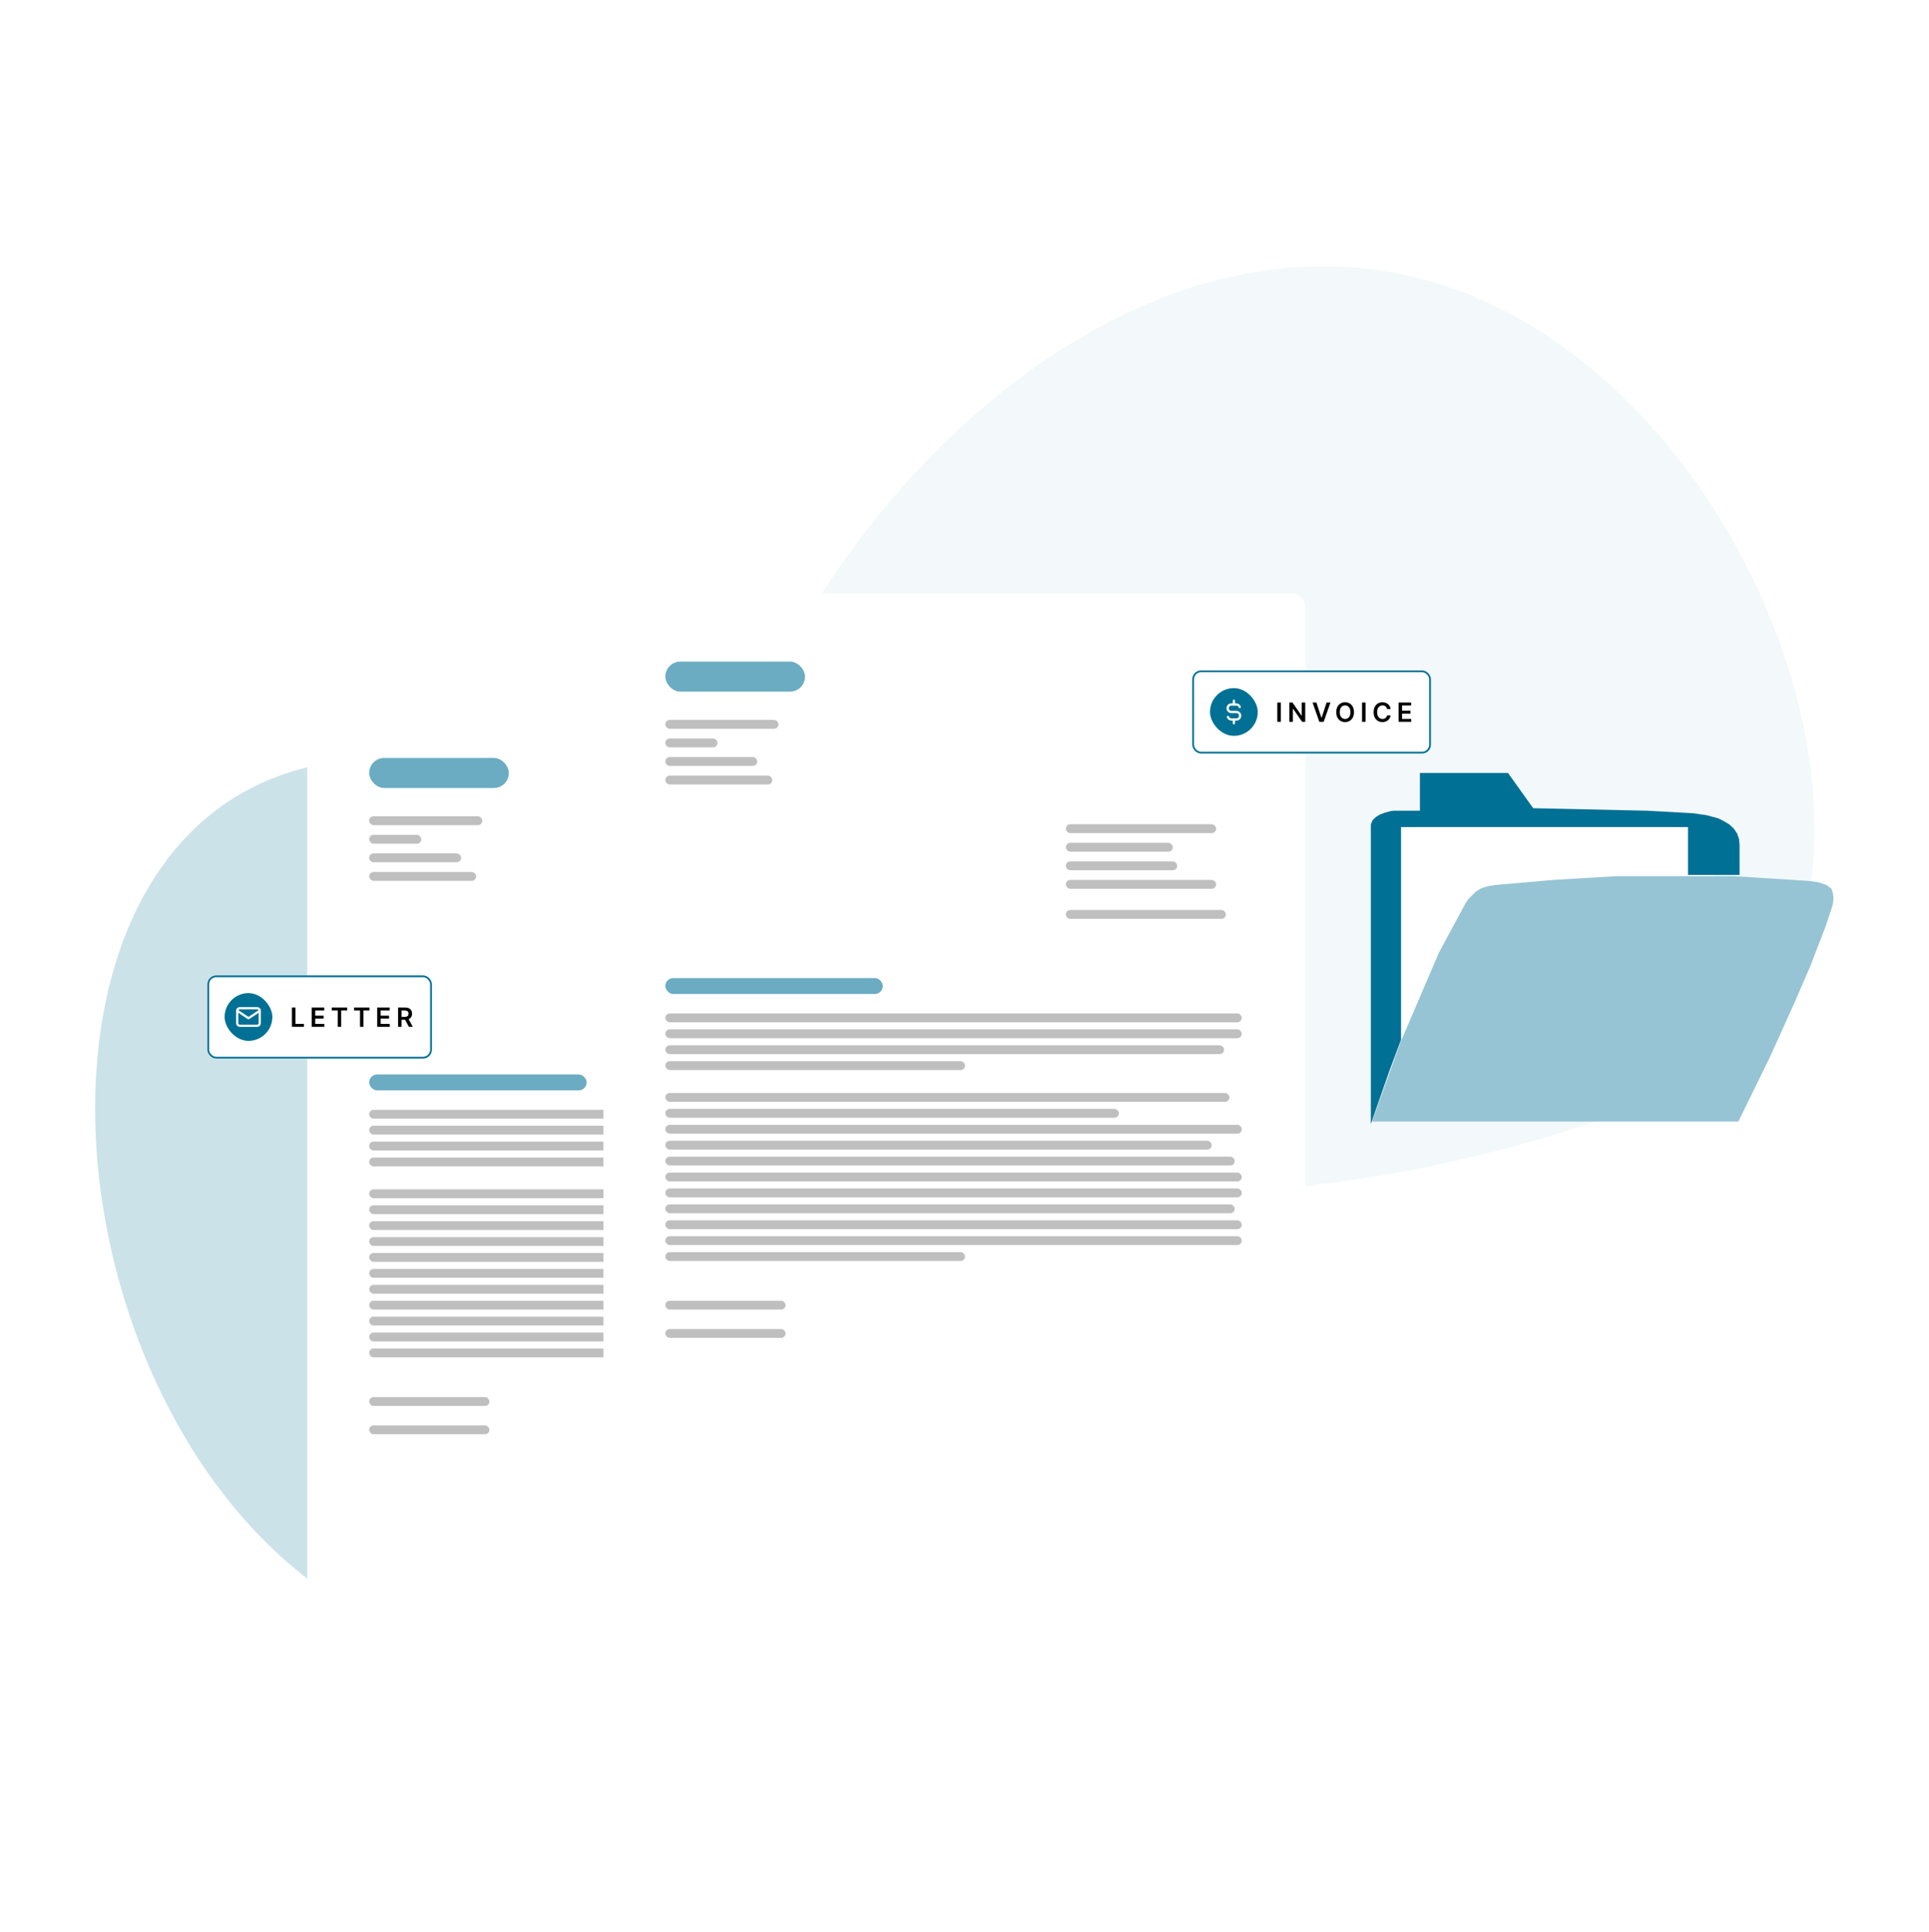 <svg width="588" height="589" viewBox="0 0 588 589" fill="none" xmlns="http://www.w3.org/2000/svg">
<path opacity="0.05" d="M224.121 305.758C190.764 234.304 299.465 67.54 418.065 82.092C536.666 96.644 606.508 295.439 501.972 336.154C397.437 376.87 257.489 377.213 224.121 305.758Z" fill="#007095"/>
<path opacity="0.2" d="M365.294 325.449C381.448 402.616 237.522 540.133 125.407 498.92C13.292 457.707 -9.303 248.106 101.762 232.372C212.828 216.638 349.14 248.238 365.294 325.449Z" fill="#007095"/>
<g filter="url(#filter0_dddd_5299_114685)">
<rect x="93.662" y="161.521" width="213.976" height="302.638" rx="4.042" fill="white"/>
<rect x="112.528" y="182.27" width="42.58" height="9.163" rx="4.581" fill="#6BACC2"/>
<rect x="112.528" y="200.057" width="34.495" height="2.695" rx="1.347" fill="#BFBFBF"/>
<rect x="112.528" y="205.717" width="15.9" height="2.695" rx="1.347" fill="#BFBFBF"/>
<rect x="112.528" y="211.375" width="28.027" height="2.695" rx="1.347" fill="#BFBFBF"/>
<rect x="112.528" y="217.035" width="32.608" height="2.695" rx="1.347" fill="#BFBFBF"/>
<rect x="234.607" y="231.857" width="45.813" height="2.695" rx="1.347" fill="#BFBFBF"/>
<rect x="234.607" y="237.516" width="32.608" height="2.695" rx="1.347" fill="#BFBFBF"/>
<rect x="234.607" y="243.176" width="33.956" height="2.695" rx="1.347" fill="#BFBFBF"/>
<rect x="234.607" y="248.836" width="45.813" height="2.695" rx="1.347" fill="#BFBFBF"/>
<rect x="234.607" y="257.998" width="48.778" height="2.695" rx="1.347" fill="#BFBFBF"/>
<rect x="112.528" y="278.748" width="66.295" height="4.851" rx="2.425" fill="#6BACC2"/>
<rect x="112.528" y="289.527" width="175.708" height="2.695" rx="1.347" fill="#BFBFBF"/>
<rect x="112.528" y="294.379" width="175.708" height="2.695" rx="1.347" fill="#BFBFBF"/>
<rect x="112.528" y="299.229" width="170.318" height="2.695" rx="1.347" fill="#BFBFBF"/>
<rect x="112.528" y="304.08" width="91.358" height="2.695" rx="1.347" fill="#BFBFBF"/>
<rect x="112.528" y="313.781" width="171.935" height="2.695" rx="1.347" fill="#BFBFBF"/>
<rect x="112.528" y="318.633" width="138.249" height="2.695" rx="1.347" fill="#BFBFBF"/>
<rect x="112.528" y="323.482" width="175.708" height="2.695" rx="1.347" fill="#BFBFBF"/>
<rect x="112.528" y="328.334" width="166.545" height="2.695" rx="1.347" fill="#BFBFBF"/>
<rect x="112.528" y="333.186" width="173.552" height="2.695" rx="1.347" fill="#BFBFBF"/>
<rect x="112.528" y="338.035" width="175.708" height="2.695" rx="1.347" fill="#BFBFBF"/>
<rect x="112.528" y="342.887" width="175.708" height="2.695" rx="1.347" fill="#BFBFBF"/>
<rect x="112.528" y="347.738" width="173.552" height="2.695" rx="1.347" fill="#BFBFBF"/>
<rect x="112.528" y="352.588" width="175.708" height="2.695" rx="1.347" fill="#BFBFBF"/>
<rect x="112.528" y="357.439" width="175.708" height="2.695" rx="1.347" fill="#BFBFBF"/>
<rect x="112.528" y="362.289" width="91.358" height="2.695" rx="1.347" fill="#BFBFBF"/>
<rect x="112.528" y="377.113" width="36.651" height="2.695" rx="1.347" fill="#BFBFBF"/>
<rect x="112.528" y="385.736" width="36.651" height="2.695" rx="1.347" fill="#BFBFBF"/>
</g>
<g filter="url(#filter1_dddd_5299_114685)">
<rect x="183.942" y="132.146" width="213.976" height="302.638" rx="4.042" fill="white"/>
<rect x="202.806" y="152.895" width="42.58" height="9.163" rx="4.581" fill="#6BACC2"/>
<rect x="202.806" y="170.682" width="34.495" height="2.695" rx="1.347" fill="#BFBFBF"/>
<rect x="202.806" y="176.342" width="15.9" height="2.695" rx="1.347" fill="#BFBFBF"/>
<rect x="202.806" y="182" width="28.027" height="2.695" rx="1.347" fill="#BFBFBF"/>
<rect x="202.806" y="187.66" width="32.608" height="2.695" rx="1.347" fill="#BFBFBF"/>
<rect x="324.885" y="202.484" width="45.813" height="2.695" rx="1.347" fill="#BFBFBF"/>
<rect x="324.885" y="208.143" width="32.608" height="2.695" rx="1.347" fill="#BFBFBF"/>
<rect x="324.885" y="213.803" width="33.956" height="2.695" rx="1.347" fill="#BFBFBF"/>
<rect x="324.885" y="219.463" width="45.813" height="2.695" rx="1.347" fill="#BFBFBF"/>
<rect x="324.885" y="228.623" width="48.778" height="2.695" rx="1.347" fill="#BFBFBF"/>
<rect x="202.806" y="249.375" width="66.295" height="4.851" rx="2.425" fill="#6BACC2"/>
<rect x="202.806" y="260.152" width="175.708" height="2.695" rx="1.347" fill="#BFBFBF"/>
<rect x="202.806" y="265.004" width="175.708" height="2.695" rx="1.347" fill="#BFBFBF"/>
<rect x="202.806" y="269.854" width="170.318" height="2.695" rx="1.347" fill="#BFBFBF"/>
<rect x="202.806" y="274.705" width="91.358" height="2.695" rx="1.347" fill="#BFBFBF"/>
<rect x="202.806" y="284.406" width="171.935" height="2.695" rx="1.347" fill="#BFBFBF"/>
<rect x="202.806" y="289.258" width="138.249" height="2.695" rx="1.347" fill="#BFBFBF"/>
<rect x="202.806" y="294.107" width="175.708" height="2.695" rx="1.347" fill="#BFBFBF"/>
<rect x="202.806" y="298.959" width="166.545" height="2.695" rx="1.347" fill="#BFBFBF"/>
<rect x="202.806" y="303.811" width="173.552" height="2.695" rx="1.347" fill="#BFBFBF"/>
<rect x="202.806" y="308.66" width="175.708" height="2.695" rx="1.347" fill="#BFBFBF"/>
<rect x="202.806" y="313.512" width="175.708" height="2.695" rx="1.347" fill="#BFBFBF"/>
<rect x="202.806" y="318.363" width="173.552" height="2.695" rx="1.347" fill="#BFBFBF"/>
<rect x="202.806" y="323.213" width="175.708" height="2.695" rx="1.347" fill="#BFBFBF"/>
<rect x="202.806" y="328.064" width="175.708" height="2.695" rx="1.347" fill="#BFBFBF"/>
<rect x="202.806" y="332.914" width="91.358" height="2.695" rx="1.347" fill="#BFBFBF"/>
<rect x="202.806" y="347.738" width="36.651" height="2.695" rx="1.347" fill="#BFBFBF"/>
<rect x="202.806" y="356.361" width="36.651" height="2.695" rx="1.347" fill="#BFBFBF"/>
</g>
<g filter="url(#filter2_dddd_5299_114685)">
<rect x="363.423" y="155.592" width="72.763" height="25.332" rx="2.695" fill="white"/>
<rect x="363.692" y="155.861" width="72.224" height="24.793" rx="2.425" stroke="#007095" stroke-width="0.539"/>
<rect x="368.833" y="160.982" width="14.553" height="14.553" rx="7.276" fill="#007095"/>
<g clip-path="url(#clip0_5299_114685)">
<path d="M377.904 166.732C377.828 166.517 377.69 166.329 377.506 166.193C377.322 166.057 377.102 165.979 376.874 165.969H375.347C375.043 165.969 374.751 166.089 374.537 166.304C374.322 166.519 374.201 166.81 374.201 167.114C374.201 167.418 374.322 167.709 374.537 167.924C374.751 168.139 375.043 168.259 375.347 168.259H376.874C377.177 168.259 377.469 168.38 377.683 168.595C377.898 168.81 378.019 169.101 378.019 169.405C378.019 169.709 377.898 170 377.683 170.215C377.469 170.429 377.177 170.55 376.874 170.55H375.347C375.118 170.54 374.898 170.462 374.714 170.326C374.53 170.19 374.392 170.002 374.316 169.787" stroke="white" stroke-width="0.687" stroke-linecap="round" stroke-linejoin="round"/>
<path d="M376.109 164.822V165.968M376.109 170.549V171.694" stroke="white" stroke-width="0.687" stroke-linecap="round" stroke-linejoin="round"/>
</g>
<path d="M390.42 165.378V171.258H389.355V165.378H390.42ZM397.861 165.378V171.258H396.914L394.143 167.253H394.094V171.258H393.029V165.378H393.982L396.75 169.386H396.802V165.378H397.861ZM401.264 165.378L402.794 170.006H402.854L404.381 165.378H405.553L403.48 171.258H402.165L400.095 165.378H401.264ZM412.721 168.318C412.721 168.951 412.602 169.494 412.365 169.946C412.129 170.396 411.808 170.74 411.4 170.979C410.994 171.219 410.534 171.338 410.019 171.338C409.504 171.338 409.043 171.219 408.635 170.979C408.229 170.738 407.908 170.393 407.671 169.943C407.435 169.491 407.317 168.95 407.317 168.318C407.317 167.684 407.435 167.143 407.671 166.693C407.908 166.241 408.229 165.896 408.635 165.656C409.043 165.417 409.504 165.298 410.019 165.298C410.534 165.298 410.994 165.417 411.4 165.656C411.808 165.896 412.129 166.241 412.365 166.693C412.602 167.143 412.721 167.684 412.721 168.318ZM411.65 168.318C411.65 167.872 411.58 167.496 411.44 167.19C411.302 166.881 411.111 166.649 410.866 166.492C410.621 166.333 410.339 166.254 410.019 166.254C409.699 166.254 409.417 166.333 409.172 166.492C408.927 166.649 408.735 166.881 408.595 167.19C408.457 167.496 408.388 167.872 408.388 168.318C408.388 168.764 408.457 169.141 408.595 169.449C408.735 169.755 408.927 169.988 409.172 170.147C409.417 170.304 409.699 170.382 410.019 170.382C410.339 170.382 410.621 170.304 410.866 170.147C411.111 169.988 411.302 169.755 411.44 169.449C411.58 169.141 411.65 168.764 411.65 168.318ZM416.248 165.378V171.258H415.183V165.378H416.248ZM423.89 167.362H422.816C422.785 167.186 422.729 167.03 422.646 166.894C422.564 166.756 422.462 166.639 422.339 166.544C422.217 166.448 422.077 166.376 421.92 166.328C421.765 166.279 421.598 166.254 421.418 166.254C421.098 166.254 420.815 166.334 420.568 166.495C420.321 166.654 420.128 166.887 419.988 167.195C419.848 167.502 419.778 167.876 419.778 168.318C419.778 168.768 419.848 169.147 419.988 169.455C420.13 169.761 420.323 169.993 420.568 170.15C420.815 170.305 421.097 170.382 421.415 170.382C421.591 170.382 421.755 170.359 421.909 170.313C422.064 170.265 422.202 170.196 422.325 170.104C422.449 170.012 422.554 169.899 422.638 169.765C422.724 169.631 422.783 169.478 422.816 169.306L423.89 169.311C423.849 169.591 423.762 169.853 423.628 170.098C423.496 170.343 423.323 170.559 423.109 170.747C422.894 170.932 422.644 171.078 422.356 171.183C422.069 171.287 421.751 171.338 421.4 171.338C420.884 171.338 420.422 171.219 420.017 170.979C419.611 170.74 419.291 170.395 419.058 169.943C418.824 169.491 418.707 168.95 418.707 168.318C418.707 167.684 418.825 167.143 419.061 166.693C419.296 166.241 419.617 165.896 420.022 165.656C420.428 165.417 420.887 165.298 421.4 165.298C421.728 165.298 422.032 165.344 422.313 165.435C422.595 165.527 422.845 165.662 423.066 165.84C423.286 166.016 423.467 166.233 423.608 166.489C423.752 166.744 423.846 167.035 423.89 167.362ZM426.32 171.258V165.378H430.144V166.271H427.385V167.867H429.946V168.76H427.385V170.365H430.167V171.258H426.32Z" fill="black"/>
</g>
<g filter="url(#filter3_dddd_5299_114685)">
<rect x="63.21" y="248.566" width="68.451" height="25.332" rx="2.695" fill="white"/>
<rect x="63.48" y="248.836" width="67.912" height="24.793" rx="2.425" stroke="#007095" stroke-width="0.539"/>
<rect x="68.464" y="253.957" width="14.553" height="14.553" rx="7.276" fill="#007095"/>
<g clip-path="url(#clip1_5299_114685)">
<path d="M72.305 259.324C72.305 259.122 72.385 258.927 72.528 258.784C72.671 258.641 72.866 258.561 73.068 258.561H78.413C78.616 258.561 78.81 258.641 78.953 258.784C79.096 258.927 79.177 259.122 79.177 259.324V263.142C79.177 263.344 79.096 263.539 78.953 263.682C78.81 263.825 78.616 263.905 78.413 263.905H73.068C72.866 263.905 72.671 263.825 72.528 263.682C72.385 263.539 72.305 263.344 72.305 263.142V259.324Z" stroke="white" stroke-width="0.687" stroke-linecap="round" stroke-linejoin="round"/>
<path d="M72.305 259.324L75.741 261.615L79.177 259.324" stroke="white" stroke-width="0.687" stroke-linecap="round" stroke-linejoin="round"/>
</g>
<path d="M88.986 264.232V258.353H90.051V263.34H92.641V264.232H88.986ZM95.021 264.232V258.353H98.845V259.245H96.086V260.842H98.647V261.735H96.086V263.34H98.868V264.232H95.021ZM101.128 259.245V258.353H105.82V259.245H104.002V264.232H102.946V259.245H101.128ZM107.921 259.245V258.353H112.612V259.245H110.795V264.232H109.738V259.245H107.921ZM114.972 264.232V258.353H118.796V259.245H116.037V260.842H118.598V261.735H116.037V263.34H118.819V264.232H114.972ZM121.338 264.232V258.353H123.543C123.994 258.353 124.373 258.431 124.68 258.588C124.988 258.745 125.22 258.965 125.377 259.248C125.536 259.53 125.616 259.858 125.616 260.233C125.616 260.61 125.535 260.937 125.374 261.215C125.216 261.491 124.981 261.704 124.671 261.855C124.361 262.005 123.98 262.079 123.528 262.079H121.958V261.195H123.385C123.649 261.195 123.865 261.159 124.034 261.086C124.202 261.011 124.326 260.903 124.407 260.761C124.489 260.618 124.53 260.442 124.53 260.233C124.53 260.024 124.489 259.846 124.407 259.699C124.325 259.55 124.199 259.437 124.031 259.36C123.862 259.282 123.645 259.243 123.379 259.243H122.403V264.232H121.338ZM124.375 261.568L125.831 264.232H124.642L123.213 261.568H124.375Z" fill="black"/>
</g>
<rect width="96.792" height="66.263" transform="translate(425.493 250.549)" fill="white"/>
<path d="M427.068 317.338L418.245 341.889H529.875L539.465 322.325L546.754 306.214L551.74 294.706L556.458 282.465L558.262 277.06L558.713 275.527L558.887 273.792L558.713 272.231L558.262 270.922L556.727 269.771L554.203 268.935L551.775 268.588L546.754 268.237L528.34 267.086H492.665L473.485 268.237L455.839 269.771L453.595 270.149L452.381 270.496L451.235 270.922L449.779 271.884L448.738 272.925L447.524 274.139L446.632 275.525L438.576 290.486L427.068 317.338Z" fill="#96C4D4"/>
<path d="M514.53 252.126V266.703H530.258V257.496L530.092 255.753L529.491 254.044L528.53 252.63L527.189 251.359L525.582 250.375L523.737 249.441L520.031 248.467L516.065 247.906L502.255 247.139L467.347 246.372L459.675 235.631H432.822V247.139H424.766L423.933 247.253L423.239 247.426L422.024 247.773L420.637 248.294L419.396 249.057L418.382 250.028L417.861 251.359V342.657L423.615 326.162L427.068 316.956V252.126H514.53Z" fill="#007095"/>
<defs>
<filter id="filter0_dddd_5299_114685" x="83.152" y="159.635" width="234.996" height="341.176" filterUnits="userSpaceOnUse" color-interpolation-filters="sRGB">
<feFlood flood-opacity="0" result="BackgroundImageFix"/>
<feColorMatrix in="SourceAlpha" type="matrix" values="0 0 0 0 0 0 0 0 0 0 0 0 0 0 0 0 0 0 127 0" result="hardAlpha"/>
<feOffset dy="1.617"/>
<feGaussianBlur stdDeviation="1.752"/>
<feColorMatrix type="matrix" values="0 0 0 0 0 0 0 0 0 0 0 0 0 0 0 0 0 0 0.1 0"/>
<feBlend mode="normal" in2="BackgroundImageFix" result="effect1_dropShadow_5299_114685"/>
<feColorMatrix in="SourceAlpha" type="matrix" values="0 0 0 0 0 0 0 0 0 0 0 0 0 0 0 0 0 0 127 0" result="hardAlpha"/>
<feOffset dy="6.468"/>
<feGaussianBlur stdDeviation="3.234"/>
<feColorMatrix type="matrix" values="0 0 0 0 0 0 0 0 0 0 0 0 0 0 0 0 0 0 0.09 0"/>
<feBlend mode="normal" in2="effect1_dropShadow_5299_114685" result="effect2_dropShadow_5299_114685"/>
<feColorMatrix in="SourceAlpha" type="matrix" values="0 0 0 0 0 0 0 0 0 0 0 0 0 0 0 0 0 0 127 0" result="hardAlpha"/>
<feOffset dy="14.553"/>
<feGaussianBlur stdDeviation="4.447"/>
<feColorMatrix type="matrix" values="0 0 0 0 0 0 0 0 0 0 0 0 0 0 0 0 0 0 0.05 0"/>
<feBlend mode="normal" in2="effect2_dropShadow_5299_114685" result="effect3_dropShadow_5299_114685"/>
<feColorMatrix in="SourceAlpha" type="matrix" values="0 0 0 0 0 0 0 0 0 0 0 0 0 0 0 0 0 0 127 0" result="hardAlpha"/>
<feOffset dy="26.141"/>
<feGaussianBlur stdDeviation="5.255"/>
<feColorMatrix type="matrix" values="0 0 0 0 0 0 0 0 0 0 0 0 0 0 0 0 0 0 0.01 0"/>
<feBlend mode="normal" in2="effect3_dropShadow_5299_114685" result="effect4_dropShadow_5299_114685"/>
<feBlend mode="normal" in="SourceGraphic" in2="effect4_dropShadow_5299_114685" result="shape"/>
</filter>
<filter id="filter1_dddd_5299_114685" x="173.432" y="130.26" width="234.996" height="341.176" filterUnits="userSpaceOnUse" color-interpolation-filters="sRGB">
<feFlood flood-opacity="0" result="BackgroundImageFix"/>
<feColorMatrix in="SourceAlpha" type="matrix" values="0 0 0 0 0 0 0 0 0 0 0 0 0 0 0 0 0 0 127 0" result="hardAlpha"/>
<feOffset dy="1.617"/>
<feGaussianBlur stdDeviation="1.752"/>
<feColorMatrix type="matrix" values="0 0 0 0 0 0 0 0 0 0 0 0 0 0 0 0 0 0 0.1 0"/>
<feBlend mode="normal" in2="BackgroundImageFix" result="effect1_dropShadow_5299_114685"/>
<feColorMatrix in="SourceAlpha" type="matrix" values="0 0 0 0 0 0 0 0 0 0 0 0 0 0 0 0 0 0 127 0" result="hardAlpha"/>
<feOffset dy="6.468"/>
<feGaussianBlur stdDeviation="3.234"/>
<feColorMatrix type="matrix" values="0 0 0 0 0 0 0 0 0 0 0 0 0 0 0 0 0 0 0.09 0"/>
<feBlend mode="normal" in2="effect1_dropShadow_5299_114685" result="effect2_dropShadow_5299_114685"/>
<feColorMatrix in="SourceAlpha" type="matrix" values="0 0 0 0 0 0 0 0 0 0 0 0 0 0 0 0 0 0 127 0" result="hardAlpha"/>
<feOffset dy="14.553"/>
<feGaussianBlur stdDeviation="4.447"/>
<feColorMatrix type="matrix" values="0 0 0 0 0 0 0 0 0 0 0 0 0 0 0 0 0 0 0.05 0"/>
<feBlend mode="normal" in2="effect2_dropShadow_5299_114685" result="effect3_dropShadow_5299_114685"/>
<feColorMatrix in="SourceAlpha" type="matrix" values="0 0 0 0 0 0 0 0 0 0 0 0 0 0 0 0 0 0 127 0" result="hardAlpha"/>
<feOffset dy="26.141"/>
<feGaussianBlur stdDeviation="5.255"/>
<feColorMatrix type="matrix" values="0 0 0 0 0 0 0 0 0 0 0 0 0 0 0 0 0 0 0.01 0"/>
<feBlend mode="normal" in2="effect3_dropShadow_5299_114685" result="effect4_dropShadow_5299_114685"/>
<feBlend mode="normal" in="SourceGraphic" in2="effect4_dropShadow_5299_114685" result="shape"/>
</filter>
<filter id="filter2_dddd_5299_114685" x="352.913" y="153.705" width="93.783" height="63.869" filterUnits="userSpaceOnUse" color-interpolation-filters="sRGB">
<feFlood flood-opacity="0" result="BackgroundImageFix"/>
<feColorMatrix in="SourceAlpha" type="matrix" values="0 0 0 0 0 0 0 0 0 0 0 0 0 0 0 0 0 0 127 0" result="hardAlpha"/>
<feOffset dy="1.617"/>
<feGaussianBlur stdDeviation="1.752"/>
<feColorMatrix type="matrix" values="0 0 0 0 0 0 0 0 0 0 0 0 0 0 0 0 0 0 0.1 0"/>
<feBlend mode="normal" in2="BackgroundImageFix" result="effect1_dropShadow_5299_114685"/>
<feColorMatrix in="SourceAlpha" type="matrix" values="0 0 0 0 0 0 0 0 0 0 0 0 0 0 0 0 0 0 127 0" result="hardAlpha"/>
<feOffset dy="6.468"/>
<feGaussianBlur stdDeviation="3.234"/>
<feColorMatrix type="matrix" values="0 0 0 0 0 0 0 0 0 0 0 0 0 0 0 0 0 0 0.09 0"/>
<feBlend mode="normal" in2="effect1_dropShadow_5299_114685" result="effect2_dropShadow_5299_114685"/>
<feColorMatrix in="SourceAlpha" type="matrix" values="0 0 0 0 0 0 0 0 0 0 0 0 0 0 0 0 0 0 127 0" result="hardAlpha"/>
<feOffset dy="14.553"/>
<feGaussianBlur stdDeviation="4.447"/>
<feColorMatrix type="matrix" values="0 0 0 0 0 0 0 0 0 0 0 0 0 0 0 0 0 0 0.05 0"/>
<feBlend mode="normal" in2="effect2_dropShadow_5299_114685" result="effect3_dropShadow_5299_114685"/>
<feColorMatrix in="SourceAlpha" type="matrix" values="0 0 0 0 0 0 0 0 0 0 0 0 0 0 0 0 0 0 127 0" result="hardAlpha"/>
<feOffset dy="26.141"/>
<feGaussianBlur stdDeviation="5.255"/>
<feColorMatrix type="matrix" values="0 0 0 0 0 0 0 0 0 0 0 0 0 0 0 0 0 0 0.01 0"/>
<feBlend mode="normal" in2="effect3_dropShadow_5299_114685" result="effect4_dropShadow_5299_114685"/>
<feBlend mode="normal" in="SourceGraphic" in2="effect4_dropShadow_5299_114685" result="shape"/>
</filter>
<filter id="filter3_dddd_5299_114685" x="52.7" y="246.68" width="89.472" height="63.869" filterUnits="userSpaceOnUse" color-interpolation-filters="sRGB">
<feFlood flood-opacity="0" result="BackgroundImageFix"/>
<feColorMatrix in="SourceAlpha" type="matrix" values="0 0 0 0 0 0 0 0 0 0 0 0 0 0 0 0 0 0 127 0" result="hardAlpha"/>
<feOffset dy="1.617"/>
<feGaussianBlur stdDeviation="1.752"/>
<feColorMatrix type="matrix" values="0 0 0 0 0 0 0 0 0 0 0 0 0 0 0 0 0 0 0.1 0"/>
<feBlend mode="normal" in2="BackgroundImageFix" result="effect1_dropShadow_5299_114685"/>
<feColorMatrix in="SourceAlpha" type="matrix" values="0 0 0 0 0 0 0 0 0 0 0 0 0 0 0 0 0 0 127 0" result="hardAlpha"/>
<feOffset dy="6.468"/>
<feGaussianBlur stdDeviation="3.234"/>
<feColorMatrix type="matrix" values="0 0 0 0 0 0 0 0 0 0 0 0 0 0 0 0 0 0 0.09 0"/>
<feBlend mode="normal" in2="effect1_dropShadow_5299_114685" result="effect2_dropShadow_5299_114685"/>
<feColorMatrix in="SourceAlpha" type="matrix" values="0 0 0 0 0 0 0 0 0 0 0 0 0 0 0 0 0 0 127 0" result="hardAlpha"/>
<feOffset dy="14.553"/>
<feGaussianBlur stdDeviation="4.447"/>
<feColorMatrix type="matrix" values="0 0 0 0 0 0 0 0 0 0 0 0 0 0 0 0 0 0 0.05 0"/>
<feBlend mode="normal" in2="effect2_dropShadow_5299_114685" result="effect3_dropShadow_5299_114685"/>
<feColorMatrix in="SourceAlpha" type="matrix" values="0 0 0 0 0 0 0 0 0 0 0 0 0 0 0 0 0 0 127 0" result="hardAlpha"/>
<feOffset dy="26.141"/>
<feGaussianBlur stdDeviation="5.255"/>
<feColorMatrix type="matrix" values="0 0 0 0 0 0 0 0 0 0 0 0 0 0 0 0 0 0 0.01 0"/>
<feBlend mode="normal" in2="effect3_dropShadow_5299_114685" result="effect4_dropShadow_5299_114685"/>
<feBlend mode="normal" in="SourceGraphic" in2="effect4_dropShadow_5299_114685" result="shape"/>
</filter>
<clipPath id="clip0_5299_114685">
<rect width="9.163" height="9.163" fill="white" transform="translate(371.528 163.678)"/>
</clipPath>
<clipPath id="clip1_5299_114685">
<rect width="9.163" height="9.163" fill="white" transform="translate(71.159 256.652)"/>
</clipPath>
</defs>
</svg>